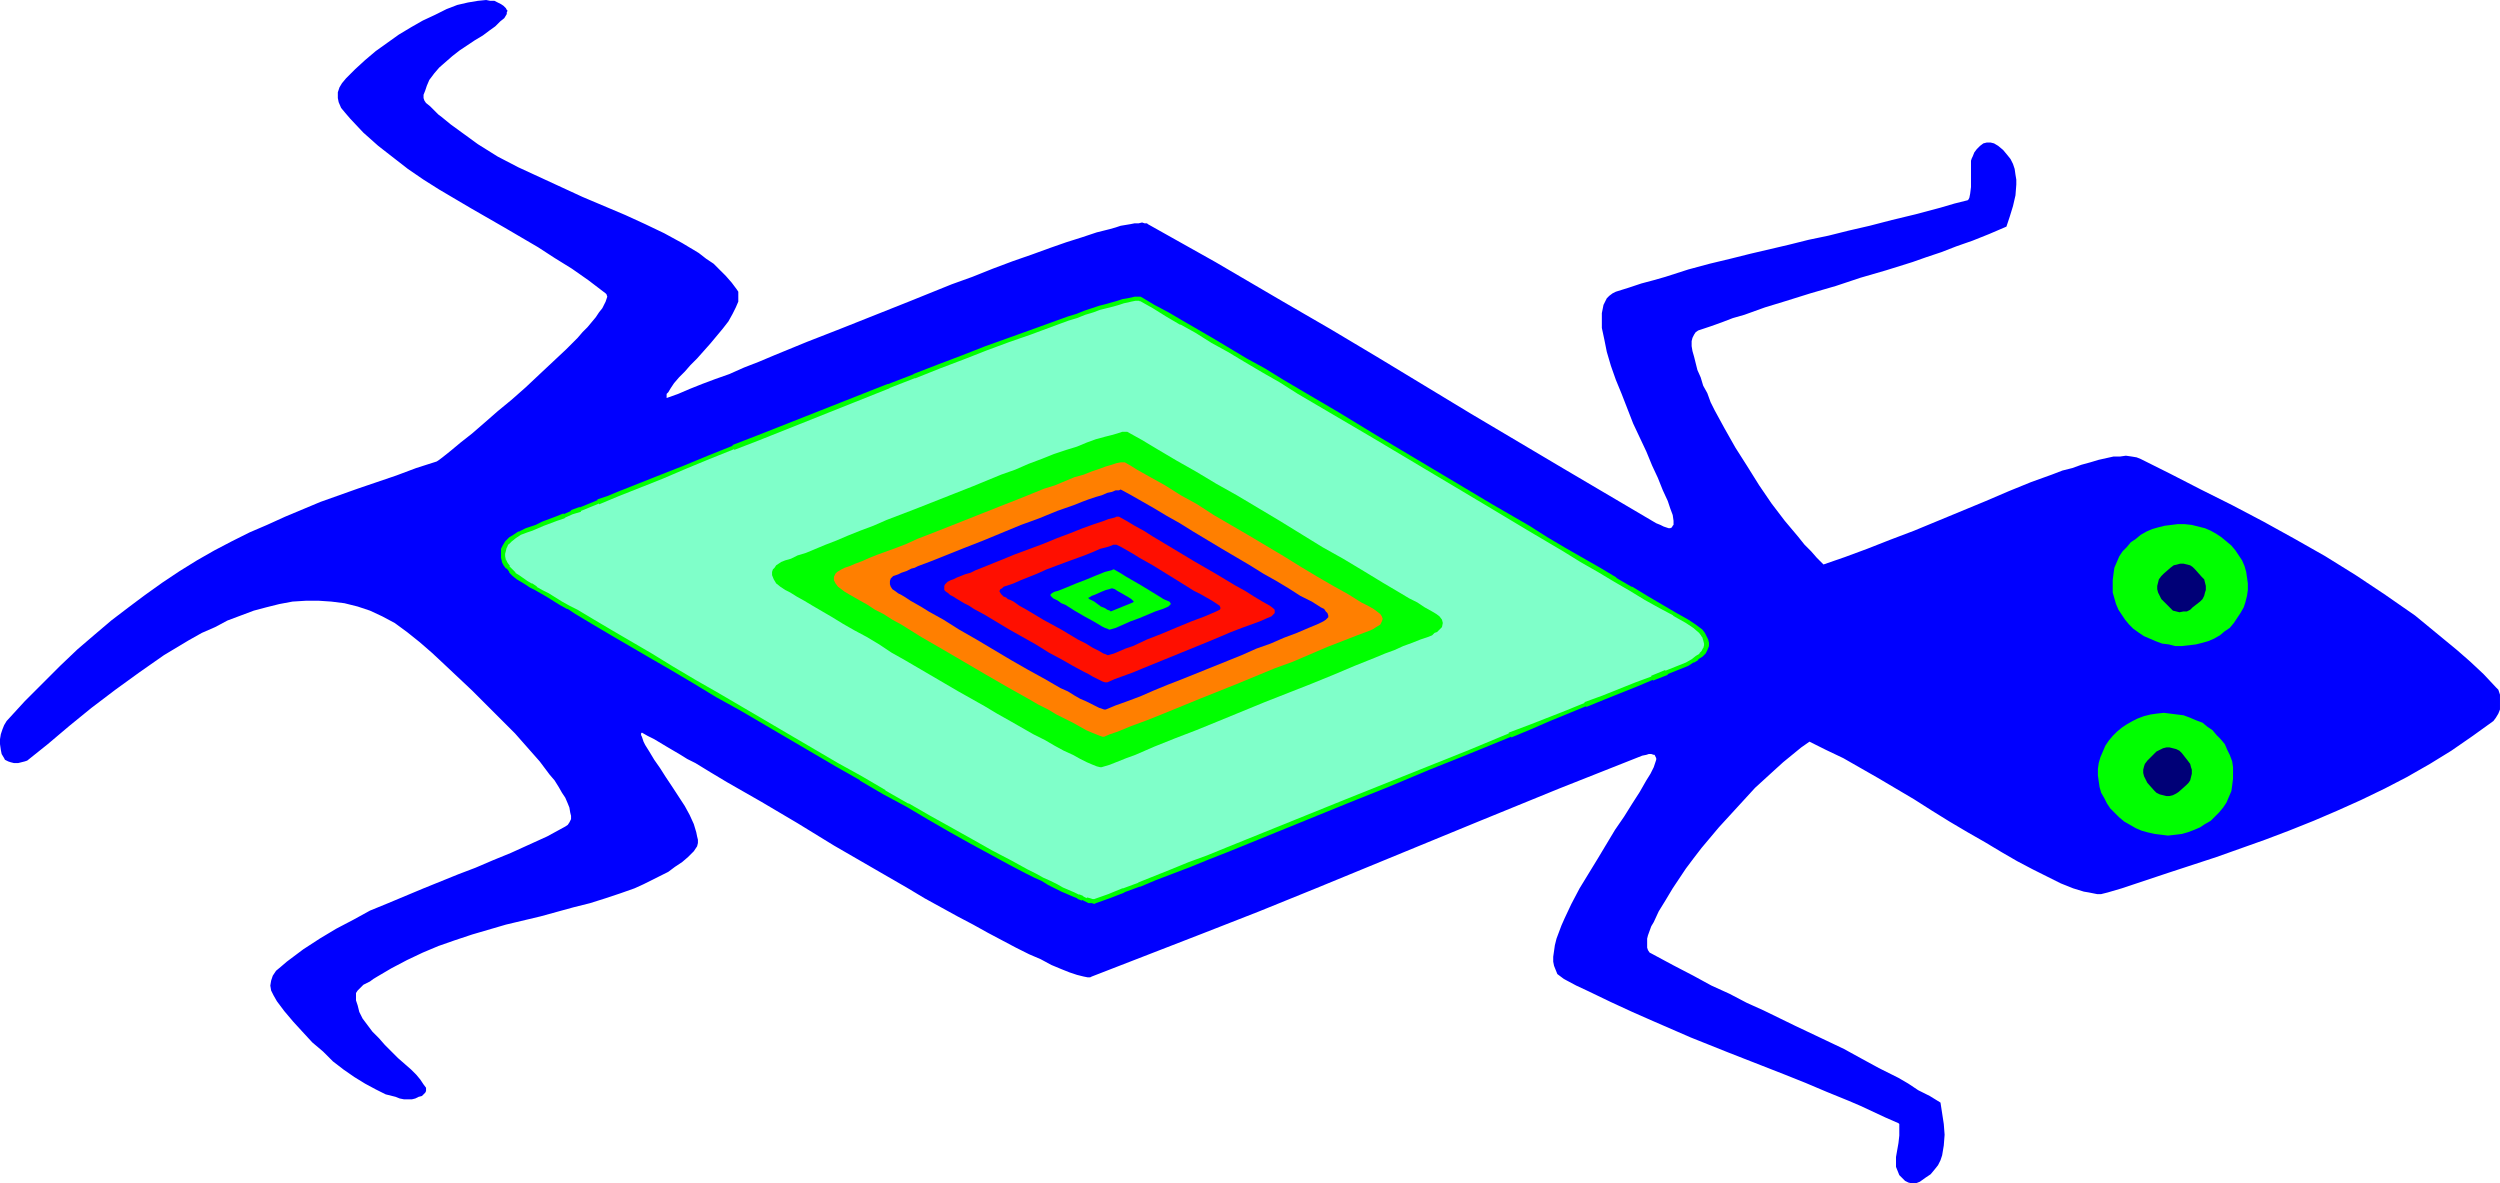 <?xml version="1.0" encoding="UTF-8" standalone="no"?>
<svg
   version="1.0"
   width="129.724mm"
   height="61.403mm"
   id="svg15"
   sodipodi:docname="Lizard 2.wmf"
   xmlns:inkscape="http://www.inkscape.org/namespaces/inkscape"
   xmlns:sodipodi="http://sodipodi.sourceforge.net/DTD/sodipodi-0.dtd"
   xmlns="http://www.w3.org/2000/svg"
   xmlns:svg="http://www.w3.org/2000/svg">
  <sodipodi:namedview
     id="namedview15"
     pagecolor="#ffffff"
     bordercolor="#000000"
     borderopacity="0.25"
     inkscape:showpageshadow="2"
     inkscape:pageopacity="0.0"
     inkscape:pagecheckerboard="0"
     inkscape:deskcolor="#d1d1d1"
     inkscape:document-units="mm" />
  <defs
     id="defs1">
    <pattern
       id="WMFhbasepattern"
       patternUnits="userSpaceOnUse"
       width="6"
       height="6"
       x="0"
       y="0" />
  </defs>
  <path
     style="fill:#0000ff;fill-opacity:1;fill-rule:evenodd;stroke:none"
     d="m 467.831,116.684 -5.818,-3.879 -5.979,-3.717 -5.979,-3.394 -6.141,-3.394 -6.141,-3.232 -6.141,-3.071 -5.979,-3.071 -5.818,-2.909 -0.808,-0.323 -0.97,-0.162 -1.131,-0.162 -1.131,0.162 h -1.293 l -1.454,0.323 -1.454,0.323 -1.616,0.485 -1.778,0.485 -1.778,0.646 -1.939,0.485 -2.101,0.808 -4.04,1.455 -4.363,1.778 -4.525,1.939 -4.686,1.939 -4.686,1.939 -4.686,1.939 -4.686,1.778 -4.525,1.778 -4.363,1.616 -4.202,1.455 -1.293,-1.293 -1.131,-1.293 -1.293,-1.293 -1.293,-1.616 -2.586,-3.071 -2.586,-3.394 -2.424,-3.555 -2.424,-3.879 -2.262,-3.555 -2.101,-3.717 -1.939,-3.555 -0.808,-1.616 -0.646,-1.778 -0.808,-1.455 -0.485,-1.616 -0.646,-1.455 -0.323,-1.293 -0.323,-1.293 -0.323,-1.131 -0.162,-0.97 v -0.97 l 0.162,-0.646 0.323,-0.646 0.323,-0.485 0.485,-0.323 2.424,-0.808 2.262,-0.808 2.101,-0.808 2.262,-0.646 4.04,-1.455 3.717,-1.131 5.171,-1.616 5.01,-1.455 4.848,-1.616 5.01,-1.455 2.586,-0.808 2.586,-0.808 2.747,-0.97 2.909,-0.97 2.909,-1.131 3.232,-1.131 3.232,-1.293 3.394,-1.455 0.646,-1.939 0.646,-2.101 0.485,-2.101 0.162,-2.101 v -0.97 l -0.162,-0.97 -0.162,-1.131 -0.323,-0.97 -0.485,-0.97 -0.646,-0.808 -0.808,-0.97 -0.97,-0.808 -0.808,-0.485 -0.646,-0.162 h -0.808 l -0.646,0.162 -0.646,0.485 -0.646,0.646 -0.485,0.646 -0.323,0.808 -0.162,0.323 -0.162,0.485 v 1.131 4.04 l -0.162,1.293 -0.162,0.808 -0.162,0.323 -0.162,0.162 -2.586,0.646 -2.747,0.808 -2.424,0.646 -2.424,0.646 -4.686,1.131 -4.363,1.131 -4.202,0.97 -3.878,0.97 -3.878,0.808 -3.878,0.97 -7.595,1.778 -3.878,0.97 -4.04,0.97 -4.202,1.131 -4.525,1.455 -2.262,0.646 -2.424,0.646 -2.424,0.808 -2.586,0.808 -0.646,0.323 -0.646,0.485 -0.485,0.485 -0.323,0.646 -0.323,0.646 -0.162,0.808 -0.162,0.808 v 1.939 0.97 l 0.485,2.263 0.485,2.424 0.808,2.747 0.97,2.747 1.131,2.747 2.262,5.818 2.586,5.495 1.131,2.747 1.131,2.424 0.97,2.424 0.97,2.101 0.485,1.455 0.485,1.293 0.162,1.131 v 0.485 0.323 l -0.162,0.162 -0.162,0.323 -0.323,0.162 h -0.323 l -0.485,-0.162 -0.485,-0.162 -0.646,-0.323 -0.808,-0.323 -9.05,-5.333 -9.05,-5.333 -18.261,-10.828 -18.422,-11.151 -9.211,-5.495 -9.211,-5.333 -13.251,-7.757 -13.251,-7.434 -0.162,-0.162 h -0.485 l -0.485,-0.162 -0.646,0.162 h -0.808 l -0.808,0.162 -0.97,0.162 -0.97,0.162 -0.97,0.323 -1.131,0.323 -2.586,0.646 -2.909,0.97 -3.07,0.97 -3.232,1.131 -3.555,1.293 -3.717,1.293 -3.878,1.455 -4.04,1.616 -4.04,1.455 -8.403,3.394 -13.413,5.333 -6.626,2.586 -6.302,2.586 -3.07,1.293 -2.909,1.131 -2.909,1.293 -2.747,0.97 -2.586,0.97 -2.424,0.97 -2.262,0.97 -2.262,0.808 V 77.897 77.574 77.251 l 0.323,-0.323 0.485,-0.808 0.646,-0.97 0.97,-1.131 1.131,-1.131 1.131,-1.293 1.293,-1.293 2.586,-2.909 2.424,-2.909 1.131,-1.455 0.808,-1.455 0.646,-1.293 0.485,-1.131 V 58.504 57.857 57.211 l -0.323,-0.485 -0.97,-1.293 -1.131,-1.293 -1.131,-1.131 -1.293,-1.293 -1.454,-0.97 -1.454,-1.131 -1.616,-0.97 -1.616,-0.97 -3.555,-1.939 -3.717,-1.778 -3.878,-1.778 -4.202,-1.778 -4.202,-1.778 -4.202,-1.939 -4.202,-1.939 -4.202,-1.939 -4.04,-2.101 -3.878,-2.424 -3.555,-2.586 -1.778,-1.293 -1.778,-1.455 -0.646,-0.485 -0.646,-0.646 -0.485,-0.485 -0.485,-0.485 -0.808,-0.646 -0.323,-0.485 -0.162,-0.485 v -0.646 l 0.323,-0.808 0.323,-0.97 0.485,-1.131 0.97,-1.293 0.97,-1.131 1.293,-1.131 1.293,-1.131 1.454,-1.131 2.909,-1.939 1.616,-0.97 1.293,-0.97 1.131,-0.808 0.97,-0.97 0.808,-0.646 0.485,-0.808 V 2.424 l 0.162,-0.323 -0.162,-0.162 -0.162,-0.323 L 98.737,1.131 98.253,0.808 97.606,0.485 96.96,0.162 h -0.808 L 95.344,0 93.728,0.162 91.789,0.485 89.688,0.97 87.587,1.778 l -2.262,1.131 -2.424,1.131 -2.262,1.293 -2.424,1.455 -2.262,1.616 -2.262,1.616 -2.101,1.778 -1.939,1.778 -1.778,1.778 -0.808,0.97 -0.485,0.808 -0.323,0.97 v 1.131 l 0.162,0.808 0.485,1.131 0.808,0.97 0.97,1.131 2.586,2.747 2.909,2.586 2.909,2.263 2.909,2.263 3.07,2.101 3.07,1.939 6.302,3.717 6.464,3.717 6.626,3.879 3.232,2.101 3.394,2.101 3.232,2.263 3.394,2.586 0.162,0.162 0.162,0.485 -0.162,0.485 -0.162,0.485 -0.323,0.646 -0.323,0.646 -0.646,0.808 -0.646,0.97 -0.808,0.97 -0.808,0.97 -0.97,0.97 -0.97,1.131 -2.262,2.263 -2.586,2.424 -2.586,2.424 -2.747,2.586 -2.747,2.424 -2.747,2.263 -2.586,2.263 -2.424,2.101 -2.262,1.778 -0.97,0.808 -0.97,0.808 -0.808,0.646 -0.808,0.646 -0.646,0.485 -0.485,0.323 -4.04,1.293 -3.878,1.455 -7.595,2.586 -7.272,2.586 -6.949,2.909 -3.555,1.616 -3.394,1.455 -3.555,1.778 -3.394,1.778 -3.394,1.939 -3.394,2.101 -3.394,2.263 -3.394,2.424 z"
     id="path1" />
  <path
     style="fill:#0000ff;fill-opacity:1;fill-rule:evenodd;stroke:none"
     d="m 28.442,116.684 -3.232,2.424 -3.394,2.586 -3.232,2.747 -3.394,2.909 -3.394,3.232 -3.394,3.394 -3.555,3.555 -3.555,3.879 -0.485,0.808 -0.323,0.808 -0.323,0.97 L 0,144.967 v 0.97 l 0.162,1.131 0.162,0.808 0.485,0.808 0.162,0.323 0.646,0.323 0.485,0.162 0.646,0.162 H 3.555 l 0.646,-0.162 0.646,-0.162 0.485,-0.162 4.04,-3.232 2.101,-1.778 2.101,-1.778 4.363,-3.555 4.686,-3.555 4.686,-3.394 4.848,-3.394 4.848,-2.909 2.586,-1.455 2.586,-1.131 2.424,-1.293 2.586,-0.97 2.586,-0.97 2.424,-0.646 2.586,-0.646 2.586,-0.485 2.586,-0.162 h 2.586 l 2.424,0.162 2.586,0.323 2.586,0.646 2.424,0.808 2.424,1.131 2.424,1.293 2.424,1.778 2.424,1.939 2.424,2.101 2.424,2.263 2.747,2.586 2.747,2.586 5.656,5.656 2.747,2.747 2.424,2.747 2.424,2.747 0.97,1.293 0.97,1.293 0.97,1.131 0.808,1.293 0.646,1.131 0.646,0.97 0.485,1.131 0.323,0.808 0.162,0.97 0.162,0.646 v 0.646 l -0.323,0.646 -0.323,0.485 -0.485,0.323 -3.555,1.939 -3.555,1.616 -3.555,1.616 -3.555,1.455 -3.394,1.455 -3.394,1.293 -6.787,2.747 -6.949,2.909 -3.555,1.455 -3.232,1.778 -3.394,1.778 -3.232,1.939 -3.232,2.101 -3.232,2.424 -1.131,0.97 -0.97,0.808 -0.646,0.97 -0.323,0.97 -0.162,0.97 0.162,0.97 0.485,0.97 0.646,1.131 1.454,1.939 1.778,2.101 1.778,1.939 1.939,2.101 2.101,1.778 1.939,1.939 2.101,1.616 2.101,1.455 2.101,1.293 2.101,1.131 1.939,0.97 1.939,0.485 0.808,0.323 0.808,0.162 h 1.616 l 0.646,-0.162 0.646,-0.323 0.646,-0.162 0.485,-0.485 0.162,-0.162 0.162,-0.323 v -0.323 -0.323 l -0.485,-0.646 -0.646,-0.97 -0.808,-0.97 -0.97,-0.97 -1.293,-1.131 -1.293,-1.131 -2.586,-2.586 -1.131,-1.293 -1.293,-1.293 -0.97,-1.293 -0.97,-1.293 -0.646,-1.293 -0.323,-1.293 -0.323,-0.97 v -0.808 -0.646 l 0.323,-0.485 0.485,-0.485 0.646,-0.646 0.646,-0.323 0.646,-0.323 0.646,-0.485 0.808,-0.485 2.747,-1.616 3.07,-1.616 3.07,-1.455 3.07,-1.293 3.232,-1.131 3.394,-1.131 6.626,-1.939 6.787,-1.616 6.464,-1.778 3.232,-0.808 3.07,-0.97 2.909,-0.97 2.747,-0.97 1.778,-0.808 1.616,-0.808 1.616,-0.808 1.616,-0.808 1.293,-0.97 1.454,-0.97 1.131,-0.97 1.131,-1.131 0.323,-0.485 0.323,-0.485 0.162,-0.646 v -0.646 l -0.162,-0.646 -0.162,-0.808 -0.485,-1.616 -0.808,-1.778 -0.97,-1.778 -2.424,-3.717 -1.293,-1.939 -1.131,-1.778 -1.131,-1.616 -0.97,-1.616 -0.808,-1.293 -0.323,-0.646 -0.162,-0.485 -0.162,-0.485 -0.162,-0.323 v -0.323 l 0.162,-0.162 1.131,0.646 1.293,0.646 2.424,1.455 2.747,1.616 1.293,0.808 1.616,0.808 2.909,1.778 3.232,1.939 3.394,1.939 3.394,1.939 7.11,4.202 7.11,4.364 7.272,4.202 7.272,4.202 3.232,1.939 3.232,1.778 3.232,1.778 3.07,1.616 2.909,1.616 2.747,1.455 2.747,1.455 2.586,1.293 2.262,0.97 2.101,1.131 1.939,0.808 1.616,0.646 1.454,0.485 1.293,0.323 0.808,0.162 h 0.485 l 0.323,-0.162 10.827,-4.202 10.827,-4.202 11.15,-4.364 11.15,-4.525 31.835,-13.091 15.837,-6.465 7.757,-3.071 7.757,-3.071 0.808,-0.323 0.808,-0.162 0.485,-0.162 h 0.485 l 0.485,0.162 h 0.162 l 0.162,0.323 0.162,0.323 v 0.323 l -0.162,0.485 -0.323,0.97 -0.646,1.293 -0.808,1.293 -1.293,2.263 -1.454,2.263 -1.616,2.586 -1.778,2.586 -3.394,5.656 -1.778,2.909 -1.778,2.909 -1.616,3.071 -1.293,2.747 -0.646,1.455 -0.485,1.293 -0.485,1.293 -0.323,1.293 -0.162,1.131 -0.162,1.131 v 0.97 l 0.162,0.808 0.323,0.808 0.323,0.808 0.646,0.485 0.646,0.485 2.424,1.293 2.424,1.131 4.363,2.101 4.202,1.939 4.04,1.778 3.717,1.616 3.717,1.616 7.272,2.909 3.717,1.455 3.717,1.455 3.717,1.455 4.04,1.616 4.202,1.778 4.363,1.778 2.262,0.97 2.424,1.131 2.424,1.131 2.586,1.131 0.162,0.162 v 0.323 0.808 1.131 l -0.162,1.455 -0.485,2.747 v 1.131 0.485 0.323 l 0.323,0.808 0.323,0.808 0.485,0.485 0.646,0.646 0.646,0.323 0.646,0.162 h 0.808 l 0.808,-0.323 1.131,-0.808 0.97,-0.646 0.808,-0.97 0.646,-0.808 0.485,-0.97 0.323,-0.97 0.162,-0.97 0.162,-0.97 0.162,-2.101 -0.162,-2.101 -0.646,-4.202 -2.101,-1.293 -2.262,-1.131 -1.939,-1.293 -1.939,-1.131 -3.878,-1.939 -3.555,-1.939 -3.232,-1.778 -3.394,-1.616 -6.141,-2.909 -6.302,-3.071 -3.232,-1.455 -3.394,-1.778 -3.555,-1.616 -3.555,-1.939 -4.04,-2.101 -2.101,-1.131 -2.101,-1.131 -0.323,-0.162 -0.323,-0.485 -0.162,-0.485 v -0.485 -0.485 -0.808 l 0.162,-0.646 0.646,-1.778 0.485,-0.808 0.97,-2.101 1.293,-2.101 1.454,-2.424 1.293,-1.939 1.293,-1.939 1.454,-1.939 1.616,-2.101 3.394,-4.04 3.555,-3.879 3.555,-3.879 3.717,-3.394 1.778,-1.616 1.778,-1.455 1.778,-1.455 1.616,-1.131 3.232,1.616 3.394,1.616 3.394,1.939 3.394,1.939 7.11,4.202 3.555,2.263 3.394,2.101 3.555,2.101 3.394,1.939 3.232,1.939 3.07,1.778 3.07,1.616 2.909,1.455 2.586,1.293 2.424,0.97 2.101,0.646 0.97,0.162 0.808,0.162 0.808,0.162 h 0.808 l 0.646,-0.162 0.646,-0.162 2.747,-0.808 9.211,-3.071 9.373,-3.071 9.534,-3.394 4.686,-1.778 4.848,-1.939 4.525,-1.939 4.686,-2.101 4.686,-2.263 4.363,-2.263 4.525,-2.586 4.202,-2.586 4.202,-2.909 4.04,-2.909 0.485,-0.646 0.485,-0.808 0.323,-0.808 v -0.97 -1.131 -0.808 l -0.323,-0.97 -0.485,-0.485 -2.424,-2.586 -2.586,-2.424 -2.586,-2.263 -2.747,-2.263 -5.494,-4.525 -5.818,-4.04 z"
     id="path2" />
  <path
     style="fill:#00ff00;fill-opacity:1;fill-rule:evenodd;stroke:none"
     d="m 440.844,115.715 v -1.293 l -0.162,-1.131 -0.162,-1.131 -0.323,-1.131 -0.485,-1.131 -0.646,-0.97 -0.646,-0.97 -0.808,-0.97 -0.97,-0.808 -0.97,-0.808 -0.97,-0.646 -1.131,-0.646 -1.131,-0.485 -1.293,-0.323 -1.293,-0.323 -1.454,-0.162 h -1.293 l -1.293,0.162 -1.293,0.162 -1.293,0.323 -1.131,0.323 -1.131,0.485 -1.131,0.646 -0.97,0.808 -0.97,0.646 -0.808,0.97 -0.808,0.808 -0.646,0.97 -0.485,1.131 -0.485,1.131 -0.162,1.131 -0.162,1.293 v 1.131 1.293 l 0.323,1.131 0.323,1.131 0.485,1.131 0.646,0.97 0.646,0.97 0.808,0.97 0.808,0.808 1.131,0.808 0.97,0.646 1.131,0.485 1.131,0.485 1.293,0.485 1.293,0.162 1.293,0.323 h 1.293 l 1.454,-0.162 1.293,-0.162 1.293,-0.323 1.131,-0.323 1.131,-0.485 1.131,-0.646 0.97,-0.808 0.97,-0.646 0.808,-0.97 0.646,-0.97 0.646,-0.97 0.646,-1.131 0.323,-0.97 0.323,-1.293 z"
     id="path3" />
  <path
     style="fill:#00ff00;fill-opacity:1;fill-rule:evenodd;stroke:none"
     d="m 437.936,152.724 -0.162,1.293 -0.162,1.131 -0.485,1.131 -0.485,1.131 -0.646,0.97 -0.808,0.97 -0.808,0.808 -0.808,0.808 -1.131,0.646 -0.97,0.646 -1.131,0.485 -1.293,0.485 -1.131,0.323 -1.293,0.162 -1.454,0.162 -1.293,-0.162 -1.293,-0.162 -1.454,-0.323 -1.131,-0.323 -1.131,-0.485 -1.131,-0.646 -1.131,-0.646 -0.97,-0.808 -0.808,-0.808 -0.97,-0.97 -0.646,-0.97 -0.485,-0.97 -0.646,-1.131 -0.323,-1.131 -0.162,-1.131 -0.162,-1.131 v -1.293 l 0.162,-1.131 0.323,-1.131 0.485,-1.131 0.485,-1.131 0.646,-0.97 0.808,-0.97 0.808,-0.808 0.97,-0.808 0.97,-0.646 1.131,-0.646 0.97,-0.485 1.293,-0.485 1.293,-0.323 1.131,-0.162 1.454,-0.162 1.293,0.162 1.293,0.162 1.293,0.162 1.293,0.485 1.131,0.485 1.293,0.485 0.97,0.808 0.97,0.646 0.808,0.97 0.808,0.808 0.808,0.97 0.485,1.131 0.485,0.97 0.485,1.293 0.162,1.131 v 1.131 z"
     id="path4" />
  <path
     style="fill:#000077;fill-opacity:1;fill-rule:evenodd;stroke:none"
     d="m 431.472,117.977 0.485,-0.485 0.323,-0.646 0.162,-0.646 0.162,-0.485 v -0.808 l -0.162,-0.646 -0.162,-0.646 -0.485,-0.485 -1.293,-1.455 -0.485,-0.485 -0.485,-0.323 -0.646,-0.162 -0.646,-0.162 h -0.646 l -0.646,0.162 -0.646,0.162 -0.646,0.485 -1.293,1.131 -0.485,0.485 -0.485,0.646 -0.162,0.646 -0.162,0.646 v 0.646 l 0.162,0.646 0.323,0.646 0.323,0.646 1.293,1.293 0.485,0.485 0.485,0.485 0.646,0.162 0.646,0.162 0.808,-0.162 h 0.646 l 0.646,-0.323 0.485,-0.485 z"
     id="path5" />
  <path
     style="fill:#000077;fill-opacity:1;fill-rule:evenodd;stroke:none"
     d="m 429.048,149.169 0.485,0.646 0.162,0.646 0.162,0.485 v 0.808 l -0.162,0.646 -0.162,0.646 -0.323,0.485 -0.485,0.485 -1.454,1.293 -0.485,0.323 -0.646,0.323 -0.646,0.162 h -0.646 l -0.646,-0.162 -0.646,-0.162 -0.646,-0.323 -0.485,-0.485 -1.293,-1.455 -0.323,-0.646 -0.323,-0.646 -0.162,-0.646 v -0.646 l 0.162,-0.646 0.162,-0.485 0.485,-0.646 0.485,-0.485 1.293,-1.293 0.646,-0.323 0.646,-0.323 0.646,-0.162 h 0.646 l 0.646,0.162 0.646,0.162 0.646,0.323 0.485,0.485 z"
     id="path6" />
  <path
     style="fill:#7fffc9;fill-opacity:1;fill-rule:evenodd;stroke:none"
     d="m 329.502,130.745 -2.747,1.131 -2.747,1.131 -3.07,1.131 -3.232,1.293 -3.232,1.455 -3.555,1.293 -3.555,1.455 -3.555,1.455 -3.878,1.616 -3.717,1.455 -7.918,3.232 -8.08,3.232 -8.08,3.394 -8.08,3.232 -8.08,3.232 -7.918,3.071 -7.595,3.071 -3.555,1.455 -3.555,1.455 -3.394,1.293 -3.394,1.293 -3.07,1.293 -3.07,1.131 -2.909,1.131 -2.747,1.131 h -0.162 -0.485 l -0.485,-0.162 -0.646,-0.162 -0.646,-0.323 -0.97,-0.323 -0.808,-0.485 -1.131,-0.323 -1.131,-0.646 -1.131,-0.485 -1.293,-0.646 -1.454,-0.808 -1.454,-0.646 -1.616,-0.97 -3.232,-1.778 -3.717,-1.939 -3.878,-2.101 -4.04,-2.263 -4.202,-2.263 -4.363,-2.586 -4.525,-2.586 -4.525,-2.586 -4.686,-2.747 -18.907,-10.99 -4.525,-2.747 -4.525,-2.586 -4.363,-2.586 -4.202,-2.424 -4.04,-2.424 -3.717,-2.263 -3.717,-2.101 -3.232,-1.939 -1.454,-0.808 -1.454,-0.808 -1.293,-0.808 -1.293,-0.808 -1.293,-0.646 -1.131,-0.646 -0.97,-0.646 -0.808,-0.485 -1.778,-1.131 -0.646,-0.485 -0.646,-0.646 -0.485,-0.646 -0.485,-0.646 -0.323,-0.808 -0.162,-0.646 -0.162,-0.646 0.162,-0.808 0.162,-0.646 0.485,-0.646 0.646,-0.646 0.97,-0.646 0.97,-0.646 1.293,-0.485 0.97,-0.485 0.97,-0.323 1.293,-0.485 1.293,-0.485 1.293,-0.646 1.616,-0.485 1.454,-0.646 1.616,-0.646 3.555,-1.455 1.939,-0.808 1.939,-0.808 4.04,-1.616 4.525,-1.778 4.525,-1.778 4.686,-1.939 4.848,-1.939 5.01,-1.939 20.362,-8.081 5.01,-2.101 5.01,-1.778 5.01,-1.939 4.686,-1.939 4.525,-1.616 4.363,-1.616 4.202,-1.616 3.878,-1.293 1.778,-0.808 1.778,-0.485 1.616,-0.646 1.616,-0.485 1.616,-0.485 1.293,-0.485 1.293,-0.485 1.293,-0.323 1.131,-0.323 0.97,-0.162 0.97,-0.323 h 0.646 l 0.646,-0.162 0.485,-0.162 0.485,0.162 h 0.162 l 2.586,1.455 2.747,1.455 2.747,1.778 2.909,1.616 3.07,1.778 3.232,1.939 3.394,1.939 3.394,1.939 3.555,2.101 3.555,2.101 7.272,4.364 7.434,4.525 7.757,4.525 7.595,4.525 7.434,4.525 7.434,4.364 3.555,2.101 3.394,2.101 3.555,1.939 3.232,1.939 3.232,1.939 3.07,1.778 3.07,1.778 2.747,1.778 2.747,1.455 2.424,1.455 1.616,0.97 1.131,0.97 0.485,0.646 0.323,0.485 0.162,0.485 0.162,0.646 v 0.646 l -0.162,0.485 -0.485,0.646 -0.485,0.646 -0.646,0.485 -0.97,0.646 -1.131,0.646 z"
     id="path7" />
  <path
     style="fill:#00ff00;fill-opacity:1;fill-rule:evenodd;stroke:none"
     d="m 326.593,131.553 v -0.162 l -2.747,1.131 v 0.162 l -3.07,1.131 -3.232,1.293 -3.232,1.293 v 0 l -3.555,1.293 v 0.162 l -3.555,1.455 -3.717,1.455 -3.717,1.455 v 0 l -3.878,1.455 v 0.162 l -7.757,3.232 -8.08,3.232 -8.08,3.232 v 0 l -8.08,3.232 v 0 l -23.594,9.535 -3.555,1.455 v 0 l -3.555,1.293 -3.555,1.455 -3.232,1.293 v 0 l -3.232,1.293 h 0.162 l -3.07,1.131 h -0.162 l -2.747,1.131 -2.747,0.97 v 0 h -0.162 0.162 -0.485 0.162 l -0.485,-0.162 -0.646,-0.162 v 0.162 l -0.646,-0.323 -0.162,-0.162 -0.808,-0.323 0.162,0.162 -0.97,-0.485 -1.131,-0.485 -1.131,-0.485 -1.131,-0.646 -1.293,-0.646 -1.454,-0.646 -1.454,-0.808 -1.616,-0.808 -3.232,-1.778 -3.717,-1.939 -3.717,-2.101 -4.04,-2.263 -4.363,-2.424 -4.202,-2.424 h -0.162 l -4.525,-2.586 h 0.162 l -4.686,-2.747 v 0 l -4.686,-2.586 v 0 l -18.746,-10.99 -4.686,-2.747 -4.525,-2.586 -4.363,-2.586 -4.202,-2.586 -3.878,-2.263 -3.878,-2.263 -3.555,-2.101 v 0 l -3.232,-1.939 v 0 l -1.616,-0.808 v 0 l -1.454,-0.808 -1.293,-0.808 -1.293,-0.808 v 0 l -1.293,-0.646 -1.131,-0.646 h 0.162 l -0.97,-0.646 h -0.162 l -0.808,-0.485 v 0 l -1.616,-1.131 -0.808,-0.485 h 0.162 l -0.646,-0.646 v 0 l -0.646,-0.646 h 0.162 l -0.485,-0.646 v 0 l -0.323,-0.646 v 0.162 l -0.162,-0.808 v 0.162 -0.808 0.162 l 0.162,-0.646 v 0 l 0.162,-0.646 v 0.162 l 0.323,-0.808 v 0.162 l 0.646,-0.646 v 0 l 0.808,-0.646 0.97,-0.646 v 0 l 1.293,-0.485 v 0 l 0.97,-0.323 v 0 l 1.131,-0.485 1.131,-0.485 v 0 l 1.293,-0.485 v 0 l 1.293,-0.485 v 0 l 1.454,-0.485 0.162,-0.162 1.454,-0.646 v 0 l 1.616,-0.485 v -0.162 l 3.555,-1.455 v 0.162 l 1.939,-0.808 v 0 l 1.939,-0.808 8.565,-3.394 4.525,-1.939 4.686,-1.939 4.848,-1.939 V 88.241 l 5.01,-1.939 25.533,-10.182 h -0.162 l 5.01,-1.939 h 0.162 l 4.848,-1.939 4.686,-1.778 4.525,-1.778 v 0 l 4.363,-1.616 4.202,-1.455 5.656,-2.101 1.778,-0.646 1.616,-0.485 1.616,-0.646 1.616,-0.485 1.293,-0.485 1.293,-0.323 1.293,-0.323 1.131,-0.323 0.97,-0.323 0.808,-0.162 v 0 l 0.646,-0.162 0.808,-0.162 h 0.485 -0.162 0.485 -0.162 l 0.323,0.162 -0.162,-0.162 2.586,1.455 2.586,1.616 v 0 l 2.747,1.616 h 0.162 l 2.909,1.616 v 0 l 3.07,1.939 v 0 l 3.232,1.778 v 0 l 3.232,1.939 3.555,2.101 3.394,1.939 3.555,2.263 7.434,4.364 7.434,4.364 7.595,4.525 7.595,4.525 7.595,4.525 7.272,4.364 3.555,2.101 3.555,2.101 3.394,2.101 3.394,1.939 3.232,1.939 v 0 l 3.07,1.778 v 0 l 2.909,1.778 v 0 l 2.909,1.616 2.747,1.455 h -0.162 l 2.586,1.455 1.454,0.97 v 0 l 1.131,0.97 0.485,0.646 -0.162,-0.162 0.485,0.646 -0.162,-0.162 0.162,0.485 v 0 l 0.162,0.646 v -0.162 0.646 -0.162 l -0.162,0.646 v -0.162 l -0.323,0.646 0.162,-0.162 -0.646,0.646 h 0.162 l -0.808,0.485 v 0 l -0.808,0.646 v 0 l -1.131,0.646 -4.04,1.616 0.485,0.646 4.04,-1.616 0.97,-0.646 h 0.162 l 0.808,-0.485 v -0.162 l 0.808,-0.485 v 0 l 0.646,-0.646 0.323,-0.646 0.323,-0.808 V 126.058 l -0.162,-0.646 v 0 l -0.323,-0.646 -0.323,-0.646 v 0 l -0.485,-0.646 -1.293,-0.97 v 0 l -1.454,-0.97 -2.586,-1.455 v 0 l -2.747,-1.616 -2.747,-1.616 v 0 l -2.909,-1.778 h -0.162 l -3.07,-1.778 h 0.162 l -3.232,-1.939 -3.394,-1.939 -3.394,-1.939 -3.555,-2.101 -3.555,-2.263 -7.272,-4.202 -7.595,-4.525 -7.595,-4.525 -7.595,-4.525 -7.434,-4.525 -7.434,-4.364 -3.555,-2.101 -3.394,-2.101 -3.555,-1.939 -3.232,-1.939 v 0 l -3.232,-1.939 v 0 l -3.07,-1.778 v 0 l -3.07,-1.778 v 0 l -2.747,-1.616 v 0 l -2.747,-1.455 -2.424,-1.455 -0.323,-0.162 h -0.162 -0.485 -0.485 l -0.646,0.162 -0.808,0.162 v 0 l -0.97,0.162 -0.97,0.323 -1.131,0.323 -1.131,0.323 -1.293,0.323 -1.454,0.485 -1.454,0.485 -1.616,0.646 -1.616,0.485 -1.778,0.646 -5.818,2.101 -4.04,1.455 -4.525,1.616 v 0 l -4.525,1.778 -4.686,1.778 -5.01,1.939 h 0.162 l -5.01,1.939 h -0.162 l -25.371,10.02 -5.01,1.939 v 0.162 l -4.848,1.939 -4.686,1.939 -4.525,1.778 -8.565,3.394 -1.939,0.808 v 0 l -1.939,0.646 v 0.162 l -3.555,1.455 0.162,-0.162 -1.778,0.646 v 0.162 l -1.454,0.646 v -0.162 l -1.616,0.646 v 0 l -1.293,0.485 v 0 l -1.293,0.485 v 0 l -1.293,0.646 -0.97,0.323 v 0 l -0.97,0.323 v 0 l -1.293,0.646 h -0.162 l -0.97,0.646 -0.808,0.485 -0.162,0.162 -0.646,0.646 -0.485,0.808 -0.323,0.646 v 0.97 0.808 l 0.162,0.646 v 0.162 l 0.323,0.646 0.485,0.646 h 0.162 l 0.485,0.646 v 0.162 l 0.646,0.646 0.808,0.646 1.616,0.97 v 0 l 0.97,0.646 v 0 l 0.97,0.485 v 0 l 1.131,0.646 1.131,0.646 v 0 l 1.293,0.808 1.293,0.808 1.454,0.808 h 0.162 l 1.454,0.97 v 0 l 3.232,1.939 v 0 l 3.555,2.101 3.878,2.263 3.878,2.263 4.202,2.424 4.363,2.586 4.525,2.747 4.686,2.586 18.746,10.99 v 0 l 4.848,2.747 h -0.162 l 4.686,2.747 v 0 l 4.525,2.424 v 0 l 4.363,2.586 4.202,2.424 4.04,2.263 3.878,2.101 3.555,1.939 3.394,1.778 1.616,0.808 1.454,0.646 1.293,0.808 1.293,0.646 1.293,0.646 1.131,0.485 1.131,0.485 0.808,0.323 0.162,0.162 0.808,0.323 v -0.162 l 0.646,0.323 v 0 l 0.646,0.323 h 0.485 0.162 l 0.485,0.162 0.323,-0.162 v 0 l 2.747,-0.97 2.909,-1.131 h -0.162 l 3.07,-1.131 h 0.162 l 3.07,-1.293 v 0 l 3.394,-1.293 3.394,-1.293 3.555,-1.455 v 0 l 3.717,-1.455 23.432,-9.535 v 0 l 8.08,-3.232 v 0 l 8.08,-3.394 8.08,-3.232 7.918,-3.232 v 0.162 l 3.878,-1.616 v 0 l 3.717,-1.616 3.555,-1.455 3.555,-1.455 v 0.162 l 3.555,-1.455 v 0 l 3.232,-1.293 3.232,-1.293 3.07,-1.293 v 0.162 l 2.909,-1.131 v -0.162 z"
     id="path8" />
  <path
     style="fill:#00ff00;fill-opacity:1;fill-rule:evenodd;stroke:none"
     d="m 280.052,124.927 -1.454,0.485 -1.616,0.646 -1.778,0.646 -1.778,0.808 -1.778,0.646 -1.939,0.808 -4.04,1.616 -4.202,1.778 -4.363,1.778 -9.05,3.555 -9.05,3.717 -4.363,1.778 -4.202,1.616 -4.04,1.616 -3.717,1.616 -1.778,0.646 -1.616,0.646 -1.616,0.646 -1.616,0.485 h -0.323 l -0.646,-0.162 -0.808,-0.323 -1.131,-0.485 -1.293,-0.646 -1.454,-0.808 -1.778,-0.808 -1.778,-0.97 -1.939,-1.131 -2.262,-1.131 -2.262,-1.293 -2.262,-1.293 -2.586,-1.455 -2.424,-1.455 -5.171,-2.909 -10.504,-6.141 -2.586,-1.455 -2.424,-1.616 -2.424,-1.455 -2.424,-1.293 -2.262,-1.293 -2.101,-1.293 -1.939,-1.131 -1.939,-1.131 -1.616,-0.97 -1.454,-0.808 -1.293,-0.808 -0.97,-0.485 -0.97,-0.646 -0.808,-0.646 -0.485,-0.808 -0.323,-0.808 v -0.646 l 0.162,-0.485 0.323,-0.323 0.323,-0.485 0.485,-0.323 0.485,-0.323 0.808,-0.323 1.131,-0.323 1.293,-0.646 1.616,-0.485 1.939,-0.808 1.939,-0.808 2.101,-0.808 2.262,-0.97 2.424,-0.97 2.586,-0.97 2.586,-1.131 5.494,-2.101 11.474,-4.525 5.494,-2.263 2.747,-0.97 2.586,-1.131 2.586,-0.97 2.424,-0.97 2.424,-0.808 2.101,-0.646 1.939,-0.808 1.778,-0.646 1.778,-0.485 1.293,-0.323 1.131,-0.323 0.97,-0.323 h 0.646 0.323 l 1.454,0.808 1.454,0.808 1.616,0.97 1.616,0.97 3.555,2.101 3.717,2.101 4.04,2.424 4.04,2.263 8.403,5.01 8.403,5.172 4.04,2.263 4.04,2.424 3.717,2.263 3.555,2.101 1.616,0.97 1.616,0.808 1.454,0.97 1.454,0.808 0.808,0.485 0.646,0.485 0.485,0.646 0.162,0.646 -0.162,0.808 -0.162,0.162 -0.323,0.323 -0.485,0.485 -0.485,0.162 -0.485,0.485 z"
     id="path9" />
  <path
     style="fill:#ff7f00;fill-opacity:1;fill-rule:evenodd;stroke:none"
     d="m 268.74,123.634 -1.293,0.485 -1.293,0.485 -2.909,1.131 -2.909,1.131 -3.394,1.455 -3.394,1.455 -3.555,1.293 -7.434,3.071 -7.272,2.909 -3.555,1.455 -3.555,1.455 -3.232,1.293 -3.07,1.131 -2.747,1.131 -1.454,0.485 -1.131,0.485 h -0.323 l -0.485,-0.162 -0.808,-0.323 -0.808,-0.323 -1.131,-0.485 -1.131,-0.646 -1.454,-0.808 -1.616,-0.808 -1.616,-0.808 -1.616,-0.97 -1.939,-0.97 -1.939,-1.131 -4.04,-2.263 -4.202,-2.424 -8.565,-5.01 -4.202,-2.424 -3.878,-2.424 -1.778,-0.97 -1.778,-1.131 -1.616,-0.808 -1.454,-0.97 -1.454,-0.808 -1.131,-0.646 -1.131,-0.646 -0.808,-0.485 -0.646,-0.485 -0.646,-0.485 -0.485,-0.646 -0.323,-0.646 v -0.646 l 0.323,-0.646 0.323,-0.323 0.808,-0.485 0.646,-0.323 0.97,-0.323 1.131,-0.485 1.293,-0.485 1.454,-0.646 1.616,-0.646 1.778,-0.646 1.778,-0.646 2.101,-0.808 2.101,-0.97 2.101,-0.808 4.525,-1.778 9.373,-3.717 4.525,-1.778 4.363,-1.778 2.101,-0.646 1.939,-0.808 1.939,-0.808 1.778,-0.485 1.616,-0.646 1.454,-0.485 1.293,-0.485 1.131,-0.323 0.97,-0.323 0.808,-0.162 h 0.485 0.323 l 1.131,0.646 1.293,0.808 2.586,1.455 2.909,1.616 3.07,1.939 3.232,1.778 3.232,2.101 6.949,4.04 6.787,4.04 3.394,2.101 3.232,1.939 3.07,1.778 1.454,0.808 1.454,0.808 2.586,1.616 1.293,0.646 1.131,0.646 0.646,0.485 0.646,0.485 0.323,0.485 0.162,0.485 -0.162,0.485 -0.323,0.646 -0.808,0.485 -0.485,0.323 z"
     id="path10" />
  <path
     style="fill:#0000ff;fill-opacity:1;fill-rule:evenodd;stroke:none"
     d="m 258.56,122.341 -1.939,0.808 -2.262,0.97 -2.586,0.97 -2.586,1.131 -2.747,0.97 -2.909,1.293 -11.635,4.687 -2.909,1.131 -2.747,1.131 -2.586,1.131 -2.586,0.97 -2.262,0.808 -1.939,0.808 h -0.323 l -0.485,-0.162 -0.485,-0.162 -0.646,-0.323 -0.97,-0.485 -0.97,-0.485 -1.131,-0.485 -1.131,-0.646 -1.293,-0.808 -1.454,-0.646 -3.07,-1.778 -3.232,-1.778 -3.394,-1.939 -6.787,-4.04 -3.394,-1.939 -3.07,-1.939 -1.454,-0.808 -1.454,-0.808 -1.293,-0.808 -1.131,-0.646 -1.131,-0.646 -0.97,-0.646 -0.808,-0.485 -0.646,-0.323 -0.646,-0.485 -0.485,-0.323 -0.323,-0.485 -0.162,-0.485 v -0.646 l 0.162,-0.485 0.485,-0.485 0.97,-0.323 0.646,-0.323 0.97,-0.323 0.97,-0.485 0.646,-0.162 0.646,-0.323 1.293,-0.485 1.293,-0.485 1.616,-0.646 1.616,-0.646 1.616,-0.646 1.616,-0.646 3.717,-1.455 7.434,-3.071 3.555,-1.293 3.555,-1.455 3.232,-1.131 1.616,-0.646 1.293,-0.485 1.454,-0.485 1.131,-0.323 1.131,-0.485 0.808,-0.162 0.808,-0.323 h 0.646 l 0.323,-0.162 0.323,0.162 1.778,0.97 2.262,1.293 2.262,1.293 2.424,1.455 2.586,1.455 2.586,1.616 5.656,3.394 5.494,3.232 2.586,1.616 2.586,1.455 2.424,1.455 2.262,1.455 2.262,1.131 1.778,1.131 0.646,0.323 0.323,0.485 0.323,0.323 0.162,0.485 v 0.323 l -0.485,0.485 -0.485,0.323 z"
     id="path11" />
  <path
     style="fill:#ff0f00;fill-opacity:1;fill-rule:evenodd;stroke:none"
     d="m 248.541,121.21 -1.454,0.646 -1.778,0.646 -1.778,0.646 -2.101,0.808 -4.202,1.778 -4.363,1.778 -4.363,1.778 -4.363,1.778 -1.939,0.808 -1.778,0.646 -1.778,0.646 -1.454,0.646 h -0.323 -0.162 l -0.485,-0.162 -0.646,-0.323 -0.646,-0.323 -0.646,-0.323 -0.808,-0.485 -0.97,-0.485 -2.101,-1.131 -2.262,-1.293 -2.424,-1.293 -2.586,-1.616 -2.586,-1.455 -2.586,-1.455 -2.424,-1.455 -2.424,-1.455 -2.101,-1.131 -0.97,-0.646 -0.97,-0.485 -0.808,-0.485 -0.808,-0.485 -0.485,-0.323 -0.646,-0.323 -0.323,-0.323 -0.485,-0.323 -0.323,-0.323 v -0.485 -0.323 l 0.162,-0.323 0.485,-0.485 0.646,-0.323 0.485,-0.162 0.646,-0.323 0.808,-0.323 0.808,-0.323 1.131,-0.323 0.97,-0.485 2.424,-0.97 2.424,-0.97 2.747,-1.131 5.656,-2.101 2.747,-1.131 2.586,-0.97 2.424,-0.97 2.262,-0.808 0.97,-0.323 0.97,-0.323 0.808,-0.323 0.646,-0.162 0.646,-0.162 0.323,-0.162 h 0.485 l 1.454,0.808 1.616,0.97 1.778,0.97 1.778,1.131 4.04,2.424 4.04,2.424 4.202,2.424 4.04,2.424 1.778,0.97 1.778,1.131 1.616,0.97 1.454,0.808 0.646,0.485 0.323,0.323 v 0.323 0.323 l -0.323,0.323 -0.323,0.323 z"
     id="path12" />
  <path
     style="fill:#0000ff;fill-opacity:1;fill-rule:evenodd;stroke:none"
     d="m 238.521,119.917 -1.131,0.485 -1.131,0.485 -1.293,0.485 -1.293,0.485 -2.747,1.131 -3.07,1.293 -2.909,1.131 -2.747,1.293 -1.454,0.485 -1.131,0.485 -1.131,0.485 -1.131,0.323 v 0 h -0.162 l -0.323,-0.162 -0.485,-0.162 -0.808,-0.485 -1.293,-0.646 -1.293,-0.808 -1.616,-0.808 -1.616,-0.97 -1.616,-0.97 -3.555,-1.939 -1.616,-0.97 -1.616,-0.97 -1.454,-0.808 -1.131,-0.808 -0.646,-0.323 -0.485,-0.162 -0.323,-0.323 -0.485,-0.162 -0.485,-0.485 -0.323,-0.485 v -0.162 l 0.162,-0.323 0.323,-0.162 0.323,-0.323 0.485,-0.162 0.485,-0.162 0.97,-0.323 1.454,-0.646 0.808,-0.323 0.808,-0.323 1.616,-0.646 1.778,-0.808 3.878,-1.455 1.778,-0.646 1.778,-0.646 1.616,-0.646 1.454,-0.646 1.293,-0.323 0.97,-0.323 0.323,-0.162 h 0.323 0.323 l 0.97,0.485 1.131,0.646 1.131,0.646 1.293,0.808 2.586,1.455 5.494,3.394 2.586,1.616 1.293,0.646 1.131,0.646 1.131,0.646 0.97,0.646 0.485,0.323 0.162,0.323 v 0.323 l -0.162,0.162 -0.323,0.162 z"
     id="path13" />
  <path
     style="fill:#00ff00;fill-opacity:1;fill-rule:evenodd;stroke:none"
     d="m 229.149,118.947 -1.131,0.485 -1.454,0.485 -3.07,1.293 -1.778,0.646 -1.454,0.646 -1.454,0.646 -1.131,0.323 h -0.162 l -0.323,-0.162 -0.485,-0.162 -0.646,-0.323 -0.808,-0.485 -0.808,-0.485 -1.778,-0.97 -1.939,-1.131 -1.778,-1.131 -0.808,-0.323 -0.646,-0.485 -0.646,-0.323 -0.323,-0.162 -0.323,-0.323 -0.162,-0.162 v -0.323 l 0.485,-0.323 0.323,-0.162 0.646,-0.162 0.808,-0.323 0.808,-0.323 1.939,-0.808 2.101,-0.808 1.939,-0.808 0.808,-0.323 0.808,-0.323 0.646,-0.162 0.646,-0.162 0.323,-0.162 h 0.162 l 1.131,0.646 1.293,0.808 3.07,1.778 2.909,1.778 1.293,0.808 1.131,0.485 0.162,0.162 0.162,0.323 -0.162,0.162 z"
     id="path14" />
  <path
     style="fill:#0000ff;fill-opacity:1;fill-rule:evenodd;stroke:none"
     d="m 222.2,118.139 -4.363,1.778 -0.162,-0.162 -0.485,-0.162 -0.485,-0.323 -0.808,-0.323 -1.293,-0.97 -0.646,-0.323 -0.323,-0.162 -0.162,-0.162 v -0.162 h 0.162 l 0.485,-0.323 0.485,-0.162 1.454,-0.646 0.808,-0.323 0.646,-0.162 0.485,-0.162 h 0.162 l 0.485,0.162 0.485,0.323 1.131,0.646 1.131,0.646 0.485,0.323 0.323,0.323 0.162,0.162 v 0 z"
     id="path15" />
</svg>
